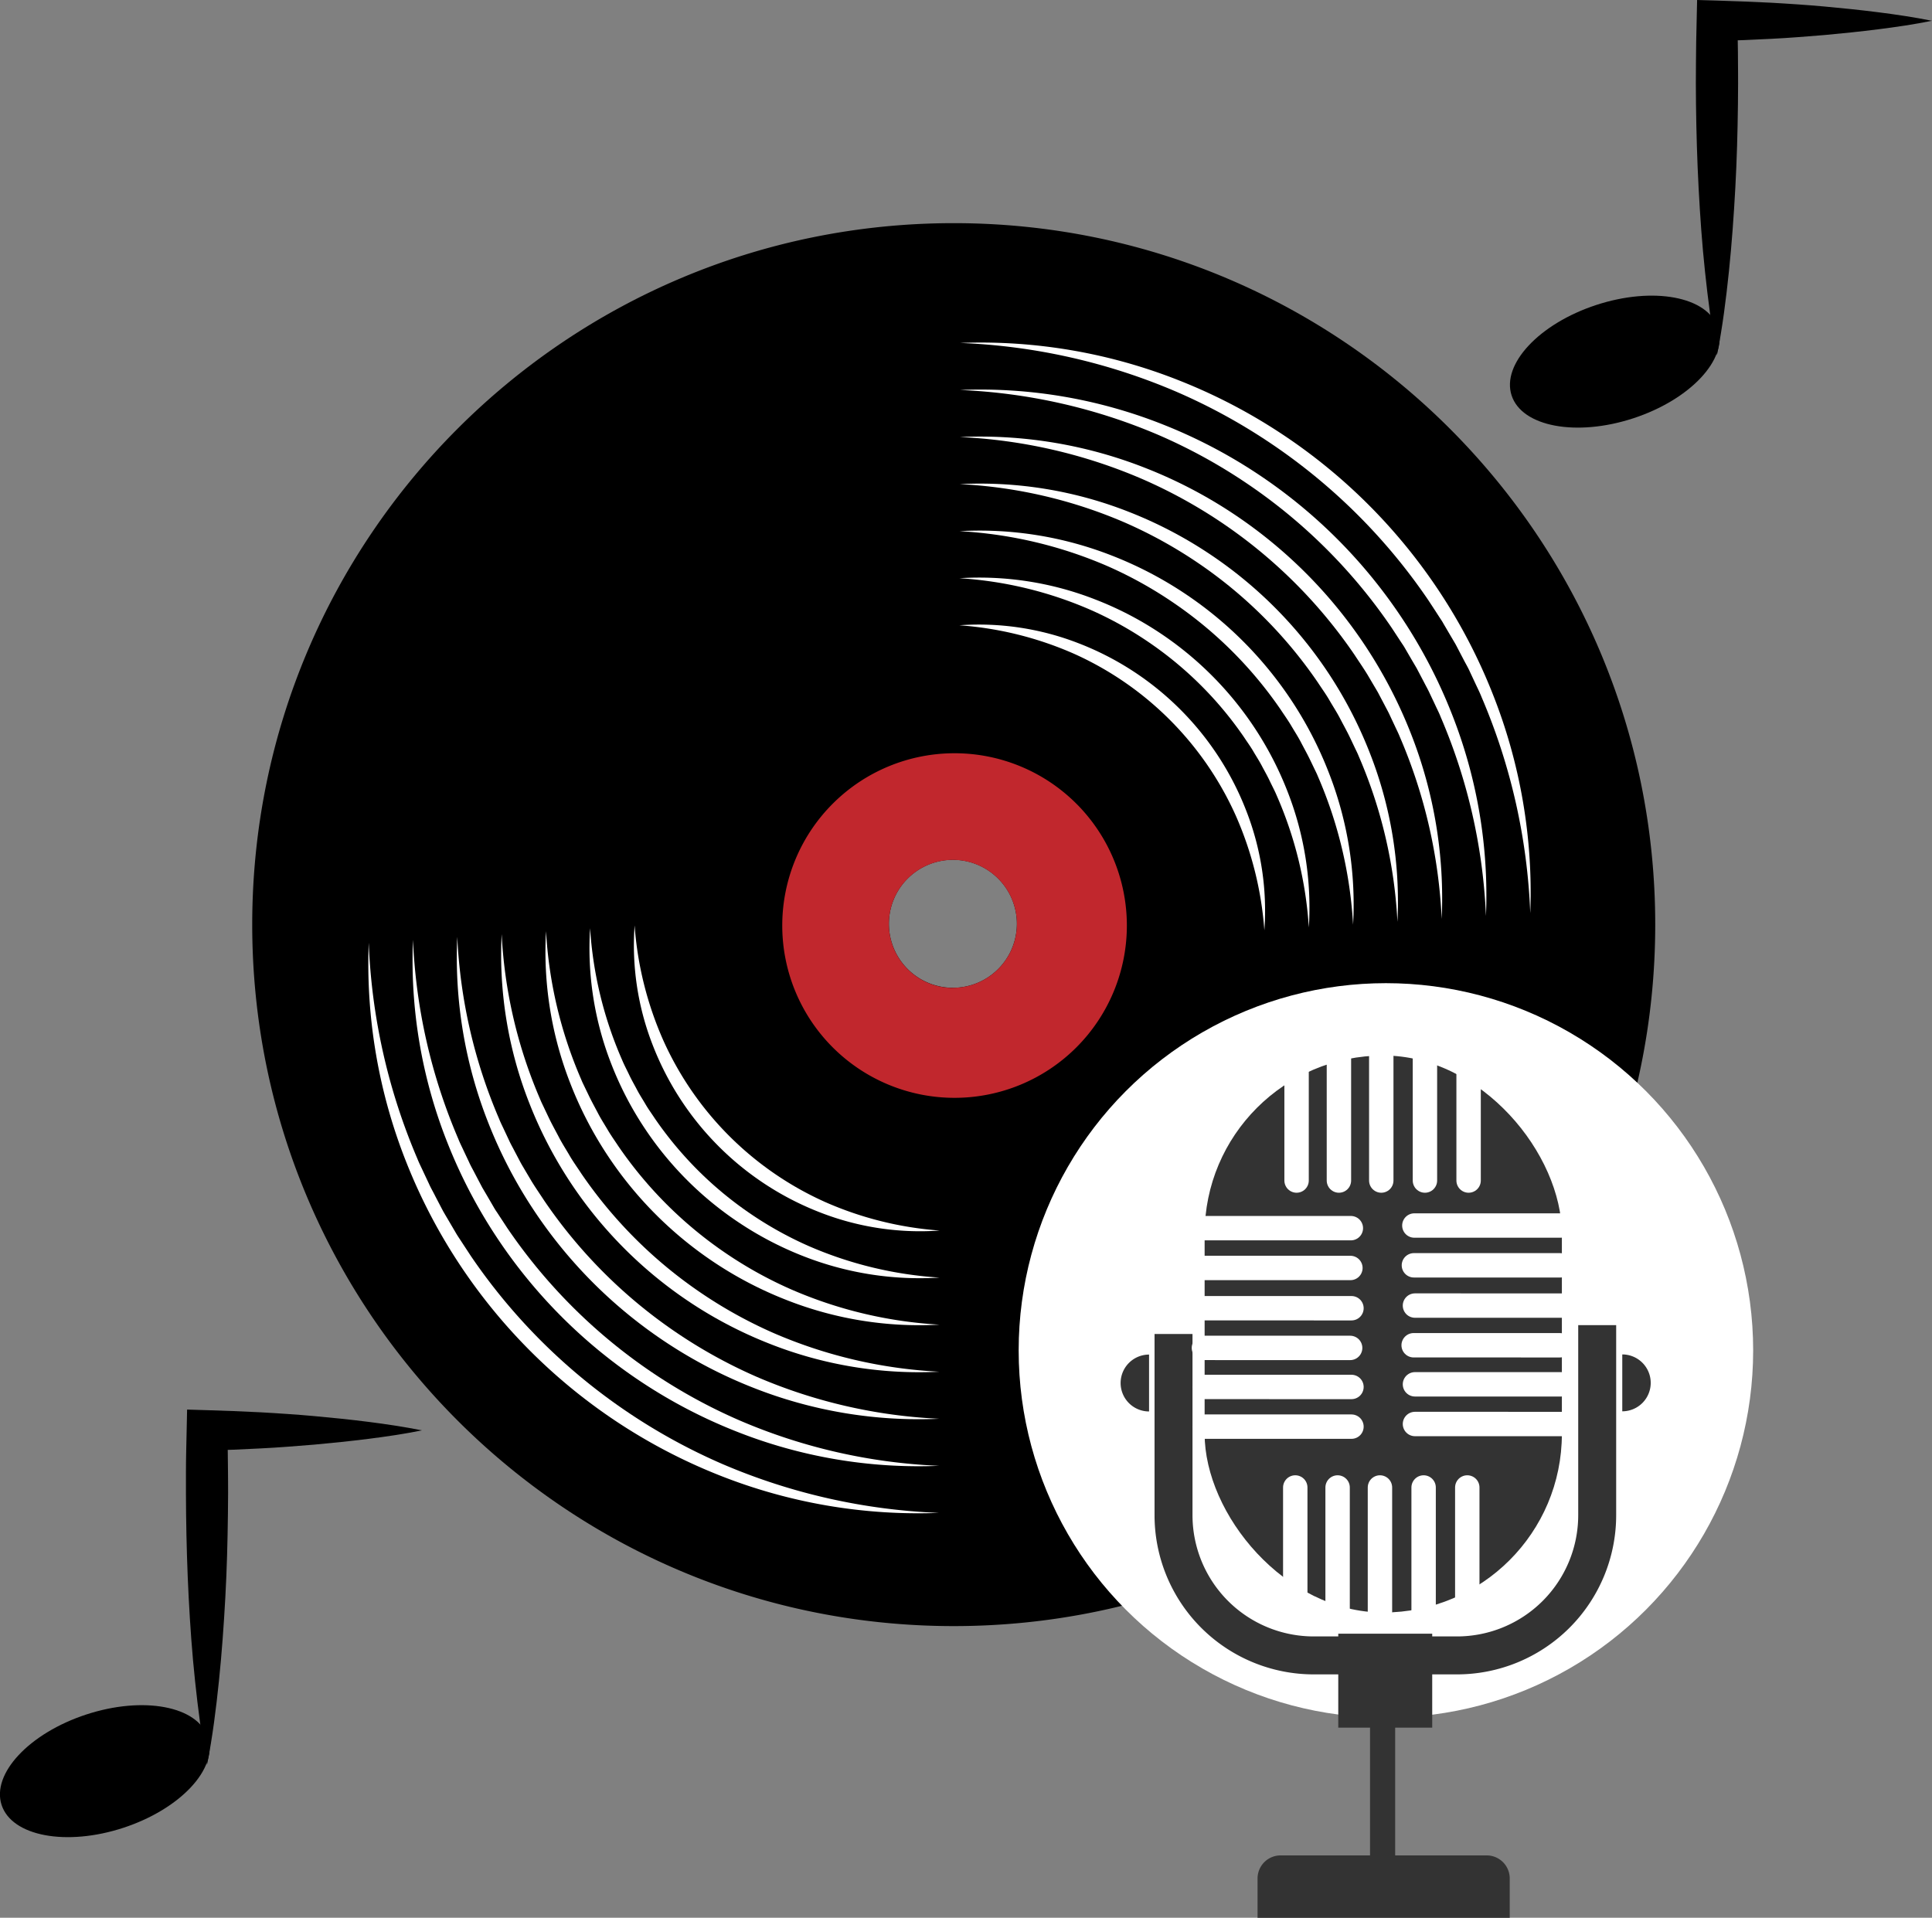 <svg xmlns="http://www.w3.org/2000/svg" viewBox="0 0 907.47 900.82"><rect x="0" y="0" width="907.47" height="900.82" fill="#808080" stroke="none"/><defs><style>.a{fill:#c1272d;}.b{fill:#fff;}.c{fill:#333;}.d,.e{fill:none;stroke-miterlimit:10;}.d{stroke:#333;stroke-width:17.83px;}.e{stroke:#fff;stroke-linecap:round;stroke-width:11.46px;}</style></defs><path d="M746.5,122C564.52,122,417,269.52,417,451.5S564.52,781,746.5,781,1076,633.48,1076,451.5,928.48,122,746.5,122Zm-.39,359.17a30.06,30.06,0,1,1,30.06-30.06A30.06,30.06,0,0,1,746.11,481.17Z" transform="translate(-298.53 -17.18)"/><path class="a" d="M746.89,371a80.93,80.93,0,1,0,80.93,80.93A80.93,80.93,0,0,0,746.89,371Zm-.78,110.21a30.06,30.06,0,1,1,30.06-30.06A30.06,30.06,0,0,1,746.11,481.17Z" transform="translate(-298.53 -17.18)"/><path class="b" d="M739.56,727.82A252.81,252.81,0,0,1,636,710a261.67,261.67,0,0,1-47.08-24.54,262.16,262.16,0,0,1-74.81-74.8,260.83,260.83,0,0,1-24.55-47.09A252.77,252.77,0,0,1,471.72,460a286.16,286.16,0,0,0,22.86,101.47c.78,2,1.79,3.95,2.69,5.92l2.77,5.89c.88,2,2,3.86,2.95,5.79l3,5.76.76,1.43.82,1.41,1.65,2.8,3.29,5.6c.53.94,1.12,1.85,1.72,2.75l1.78,2.72,3.56,5.43a274.32,274.32,0,0,0,73,73,275.24,275.24,0,0,0,45.51,25A285.93,285.93,0,0,0,739.56,727.82Z" transform="translate(-298.53 -17.18)"/><path class="b" d="M739.62,705.71A232.1,232.1,0,0,1,644,689.42a239.78,239.78,0,0,1-43.49-22.62,241.47,241.47,0,0,1-69.09-69.07,240.19,240.19,0,0,1-22.62-43.5,232.1,232.1,0,0,1-16.29-95.6,265.22,265.22,0,0,0,21.29,93.52c.72,1.87,1.65,3.64,2.48,5.46l2.56,5.42c.81,1.83,1.82,3.56,2.73,5.34l2.78,5.3.7,1.33.76,1.29,1.52,2.58,3,5.16c.49.87,1,1.7,1.59,2.53l1.64,2.51,3.28,5a254.28,254.28,0,0,0,67.27,67.29,254.25,254.25,0,0,0,41.92,23.08A264.76,264.76,0,0,0,739.62,705.71Z" transform="translate(-298.53 -17.18)"/><path class="b" d="M739.68,683.61A211.48,211.48,0,0,1,652,668.9a219.3,219.3,0,0,1-39.91-20.71,220.46,220.46,0,0,1-63.36-63.35,218.67,218.67,0,0,1-20.71-39.91,211.38,211.38,0,0,1-14.7-87.66,244.55,244.55,0,0,0,19.7,85.59c.66,1.71,1.52,3.33,2.28,5l2.35,5c.75,1.67,1.67,3.25,2.5,4.88l2.55,4.85c.42.81.87,1.61,1.34,2.39l1.39,2.36,2.79,4.72c1.91,3.11,4,6.12,6,9.18a233.22,233.22,0,0,0,61.55,61.56,234.11,234.11,0,0,0,38.33,21.17A244.36,244.36,0,0,0,739.68,683.61Z" transform="translate(-298.53 -17.18)"/><path class="b" d="M739.74,661.51A190.84,190.84,0,0,1,660,648.37a198.75,198.75,0,0,1-36.33-18.78A200.11,200.11,0,0,1,566.07,572a199,199,0,0,1-18.79-36.32,190.55,190.55,0,0,1-13.12-79.72,224.13,224.13,0,0,0,18.12,77.65c.61,1.54,1.39,3,2.08,4.52l2.14,4.49c1.45,3,3.07,5.88,4.6,8.82s3.34,5.72,5,8.59,3.62,5.54,5.42,8.32a212.32,212.32,0,0,0,55.82,55.83,213.51,213.51,0,0,0,34.74,19.25A223.74,223.74,0,0,0,739.74,661.51Z" transform="translate(-298.53 -17.18)"/><path class="b" d="M739.8,639.4A170,170,0,0,1,668,627.84,177.53,177.53,0,0,1,635.29,611a179.11,179.11,0,0,1-51.91-51.9,177.83,177.83,0,0,1-16.86-32.74A169.87,169.87,0,0,1,555,454.57a203.21,203.21,0,0,0,16.55,69.7c.54,1.39,1.24,2.71,1.87,4.06l1.93,4c1.31,2.68,2.77,5.28,4.14,7.92s3,5.13,4.51,7.7,3.25,5,4.87,7.46a191.51,191.51,0,0,0,50.1,50.11,191.8,191.8,0,0,0,31.16,17.32A203,203,0,0,0,739.8,639.4Z" transform="translate(-298.53 -17.18)"/><path class="b" d="M739.86,617.3a149.55,149.55,0,0,1-63.83-10,157.91,157.91,0,0,1-29.15-15A158.58,158.58,0,0,1,600.7,546.2a157.3,157.3,0,0,1-15-29.15,149.29,149.29,0,0,1-10-63.84,183,183,0,0,0,15,61.77c1,2.42,2.27,4.77,3.39,7.15s2.46,4.67,3.68,7,2.68,4.54,4,6.81,2.9,4.4,4.34,6.61a171,171,0,0,0,44.37,44.38,171.7,171.7,0,0,0,27.57,15.41A182.65,182.65,0,0,0,739.86,617.3Z" transform="translate(-298.53 -17.18)"/><path class="b" d="M739.92,595.2A129.17,129.17,0,0,1,684,586.79a137.56,137.56,0,0,1-79-79,128.88,128.88,0,0,1-8.39-55.9A162.18,162.18,0,0,0,610,505.68a150.94,150.94,0,0,0,76.12,76.13A162.24,162.24,0,0,0,739.92,595.2Z" transform="translate(-298.53 -17.18)"/><path class="b" d="M749.48,178.27A252.75,252.75,0,0,1,853,196.14a260.15,260.15,0,0,1,47.09,24.54,261.82,261.82,0,0,1,74.81,74.8,260.7,260.7,0,0,1,24.54,47.08,252.65,252.65,0,0,1,17.86,103.55,285.68,285.68,0,0,0-22.86-101.47c-.78-2-1.79-4-2.69-5.93L989,332.83c-.87-2-2-3.86-3-5.8l-3-5.75-.76-1.44-.82-1.4-1.65-2.8-3.29-5.6c-.53-1-1.13-1.85-1.73-2.76L973,304.57l-3.56-5.44a274.95,274.95,0,0,0-73-73,274.37,274.37,0,0,0-45.5-25A285.51,285.51,0,0,0,749.48,178.27Z" transform="translate(-298.53 -17.18)"/><path class="b" d="M749.42,200.37A232.24,232.24,0,0,1,845,216.66a239.91,239.91,0,0,1,43.5,22.63,241.27,241.27,0,0,1,69.08,69.07,239.58,239.58,0,0,1,22.63,43.5,231.88,231.88,0,0,1,16.28,95.6,265.21,265.21,0,0,0-21.28-93.53c-.72-1.87-1.65-3.64-2.49-5.46l-2.56-5.42c-.81-1.82-1.82-3.55-2.72-5.33l-2.79-5.31-.69-1.32-.76-1.29-1.52-2.58-3-5.16c-.49-.87-1-1.71-1.59-2.54l-1.64-2.5-3.28-5a253.88,253.88,0,0,0-67.28-67.28A254.54,254.54,0,0,0,843,221.64,265.08,265.08,0,0,0,749.42,200.37Z" transform="translate(-298.53 -17.18)"/><path class="b" d="M749.36,222.47A211.56,211.56,0,0,1,837,237.19a218.62,218.62,0,0,1,39.91,20.7,220.79,220.79,0,0,1,63.36,63.35A219.93,219.93,0,0,1,961,361.15a211.38,211.38,0,0,1,14.7,87.66A244.6,244.6,0,0,0,956,363.22c-.67-1.7-1.52-3.32-2.29-5l-2.35-5c-.74-1.67-1.66-3.25-2.49-4.88l-2.56-4.85c-.41-.82-.86-1.61-1.33-2.39l-1.4-2.36-2.78-4.72c-1.91-3.11-4-6.12-6-9.19a233.14,233.14,0,0,0-61.54-61.55A233.79,233.79,0,0,0,835,242.17,244.49,244.49,0,0,0,749.36,222.47Z" transform="translate(-298.53 -17.18)"/><path class="b" d="M749.3,244.58A190.69,190.69,0,0,1,829,257.71a199,199,0,0,1,36.32,18.79A199.78,199.78,0,0,1,923,334.12a199.05,199.05,0,0,1,18.78,36.33,190.69,190.69,0,0,1,13.13,79.72,223.87,223.87,0,0,0-18.13-77.65c-.6-1.55-1.38-3-2.08-4.52l-2.14-4.5c-1.44-3-3.07-5.88-4.59-8.82s-3.35-5.72-5-8.58-3.62-5.55-5.42-8.32a212.56,212.56,0,0,0-55.82-55.84A213.61,213.61,0,0,0,827,262.69,223.84,223.84,0,0,0,749.3,244.58Z" transform="translate(-298.53 -17.18)"/><path class="b" d="M749.24,266.68A170.21,170.21,0,0,1,821,278.24a178.11,178.11,0,0,1,32.73,16.87A179.24,179.24,0,0,1,905.66,347a177.57,177.57,0,0,1,16.87,32.74,170,170,0,0,1,11.55,71.78,203.55,203.55,0,0,0-16.55-69.71c-.54-1.38-1.25-2.7-1.88-4.05l-1.93-4c-1.3-2.68-2.76-5.27-4.13-7.91s-3-5.13-4.51-7.7-3.26-5-4.88-7.46a191.68,191.68,0,0,0-50.09-50.11A192.27,192.27,0,0,0,819,283.22,203.08,203.08,0,0,0,749.24,266.68Z" transform="translate(-298.53 -17.18)"/><path class="b" d="M749.18,288.78a149.56,149.56,0,0,1,63.83,10,156.63,156.63,0,0,1,29.15,14.94,158.45,158.45,0,0,1,46.19,46.17A157.91,157.91,0,0,1,903.3,389a149.62,149.62,0,0,1,10,63.84,183,183,0,0,0-15-61.76c-1-2.43-2.28-4.77-3.4-7.15s-2.45-4.67-3.67-7-2.68-4.54-4-6.81-2.89-4.4-4.33-6.6a170.64,170.64,0,0,0-44.37-44.38A170.6,170.6,0,0,0,811,303.75,182.48,182.48,0,0,0,749.18,288.78Z" transform="translate(-298.53 -17.18)"/><path class="b" d="M749.12,310.89a129,129,0,0,1,55.89,8.4,137.54,137.54,0,0,1,79,79,128.84,128.84,0,0,1,8.4,55.89,162.5,162.5,0,0,0-13.4-53.82A151,151,0,0,0,803,324.27,162.23,162.23,0,0,0,749.12,310.89Z" transform="translate(-298.53 -17.18)"/><circle class="b" cx="650.97" cy="634.32" r="172.5"/><rect class="c" x="565.82" y="495.8" width="167.8" height="261.64" rx="83.9"/><path class="d" d="M1048.74,639.63V728.9a65.88,65.88,0,0,1-65.87,65.87H915.61a65.87,65.87,0,0,1-65.87-65.87V643.8" transform="translate(-298.53 -17.18)"/><path class="c" d="M539.72,636.25h0a0,0,0,0,1,0,0V663a0,0,0,0,1,0,0h0a13.36,13.36,0,0,1-13.36-13.36v0a13.36,13.36,0,0,1,13.36-13.36Z"/><path class="c" d="M1073.89,653.39h0a0,0,0,0,1,0,0v26.72a0,0,0,0,1,0,0h0a13.36,13.36,0,0,1-13.36-13.36v0A13.36,13.36,0,0,1,1073.89,653.39Z" transform="translate(1835.88 1316.32) rotate(-180)"/><rect class="c" x="628.59" y="767.39" width="44.13" height="44.13"/><rect class="c" x="643.51" y="785.41" width="11.81" height="108.3"/><line class="e" x1="565.82" y1="576.9" x2="634.5" y2="576.9"/><line class="e" x1="565.61" y1="595.59" x2="634.29" y2="595.6"/><line class="e" x1="566.12" y1="614.5" x2="634.79" y2="614.51"/><line class="e" x1="565.49" y1="633.14" x2="634.17" y2="633.15"/><line class="e" x1="566.12" y1="651.48" x2="634.79" y2="651.49"/><line class="e" x1="566.12" y1="670.13" x2="634.79" y2="670.13"/><line class="e" x1="664.33" y1="575.66" x2="733" y2="575.66"/><line class="e" x1="664.12" y1="594.35" x2="732.79" y2="594.36"/><line class="e" x1="664.62" y1="613.26" x2="733.29" y2="613.27"/><line class="e" x1="664" y1="631.9" x2="732.67" y2="631.91"/><line class="e" x1="664.62" y1="650.25" x2="733.29" y2="650.25"/><line class="e" x1="664.62" y1="668.89" x2="733.29" y2="668.9"/><line class="e" x1="609.01" y1="554.53" x2="609.01" y2="496.11"/><line class="e" x1="628.9" y1="554.53" x2="628.9" y2="496.11"/><line class="e" x1="648.79" y1="554.53" x2="648.79" y2="496.11"/><line class="e" x1="669.3" y1="554.53" x2="669.3" y2="496.11"/><line class="e" x1="689.81" y1="554.53" x2="689.81" y2="496.11"/><line class="e" x1="608.39" y1="757.13" x2="608.39" y2="698.71"/><line class="e" x1="628.28" y1="757.13" x2="628.28" y2="698.71"/><line class="e" x1="648.17" y1="757.13" x2="648.17" y2="698.71"/><line class="e" x1="668.68" y1="757.13" x2="668.68" y2="698.71"/><line class="e" x1="689.19" y1="757.13" x2="689.19" y2="698.71"/><path class="c" d="M601.51,871.53H698.3a10.83,10.83,0,0,1,10.83,10.83v18.47a0,0,0,0,1,0,0H590.68a0,0,0,0,1,0,0V882.35A10.83,10.83,0,0,1,601.51,871.53Z"/><ellipse cx="1057" cy="187" rx="51" ry="28" transform="translate(-304.16 321.62) rotate(-18.16)"/><path d="M1105,184c-2.6-13.08-4.22-26.17-5.62-39.25s-2.31-26.17-3-39.25-1.07-26.17-1.23-39.25l-.07-9.81c0-3.27,0-6.54.05-9.81,0-6.55.18-13.09.32-19.63l.22-9.82,9.33.27c8.42.25,16.83.58,25.25,1,4.21.2,8.42.53,12.63.79s8.41.65,12.62,1c8.42.76,16.83,1.63,25.25,2.7s16.83,2.32,25.25,4c-8.42,1.71-16.83,2.94-25.25,4s-16.83,1.94-25.25,2.7c-4.21.34-8.42.69-12.62,1s-8.42.59-12.63.79c-8.42.46-16.83.79-25.25,1l9.55-9.55c.14,6.54.32,13.08.32,19.63,0,3.27.08,6.54.05,9.81l-.07,9.81c-.16,13.08-.51,26.17-1.23,39.25s-1.64,26.17-3,39.25S1107.6,170.92,1105,184Z" transform="translate(-298.53 -17.18)"/><ellipse cx="347.78" cy="849.12" rx="51" ry="28" transform="translate(-545.89 133.53) rotate(-18.16)"/><path d="M395.78,846.12c-2.6-13.08-4.22-26.16-5.62-39.25s-2.32-26.16-3-39.25-1.06-26.16-1.22-39.25l-.07-9.81c0-3.27,0-6.54,0-9.81,0-6.54.19-13.08.33-19.63l.21-9.82,9.34.28c8.41.24,16.83.57,25.25,1,4.21.2,8.41.53,12.62.79s8.42.64,12.63,1c8.41.76,16.83,1.62,25.25,2.69s16.83,2.33,25.25,4c-8.42,1.71-16.84,2.94-25.25,4s-16.84,1.93-25.25,2.69c-4.21.35-8.42.69-12.63,1s-8.41.59-12.62.79c-8.42.47-16.84.8-25.25,1l9.55-9.55c.14,6.55.31,13.09.32,19.63,0,3.27.08,6.54.05,9.81l-.08,9.81c-.16,13.09-.5,26.17-1.22,39.25s-1.65,26.17-3,39.25S398.38,833,395.78,846.12Z" transform="translate(-298.53 -17.18)"/></svg>
